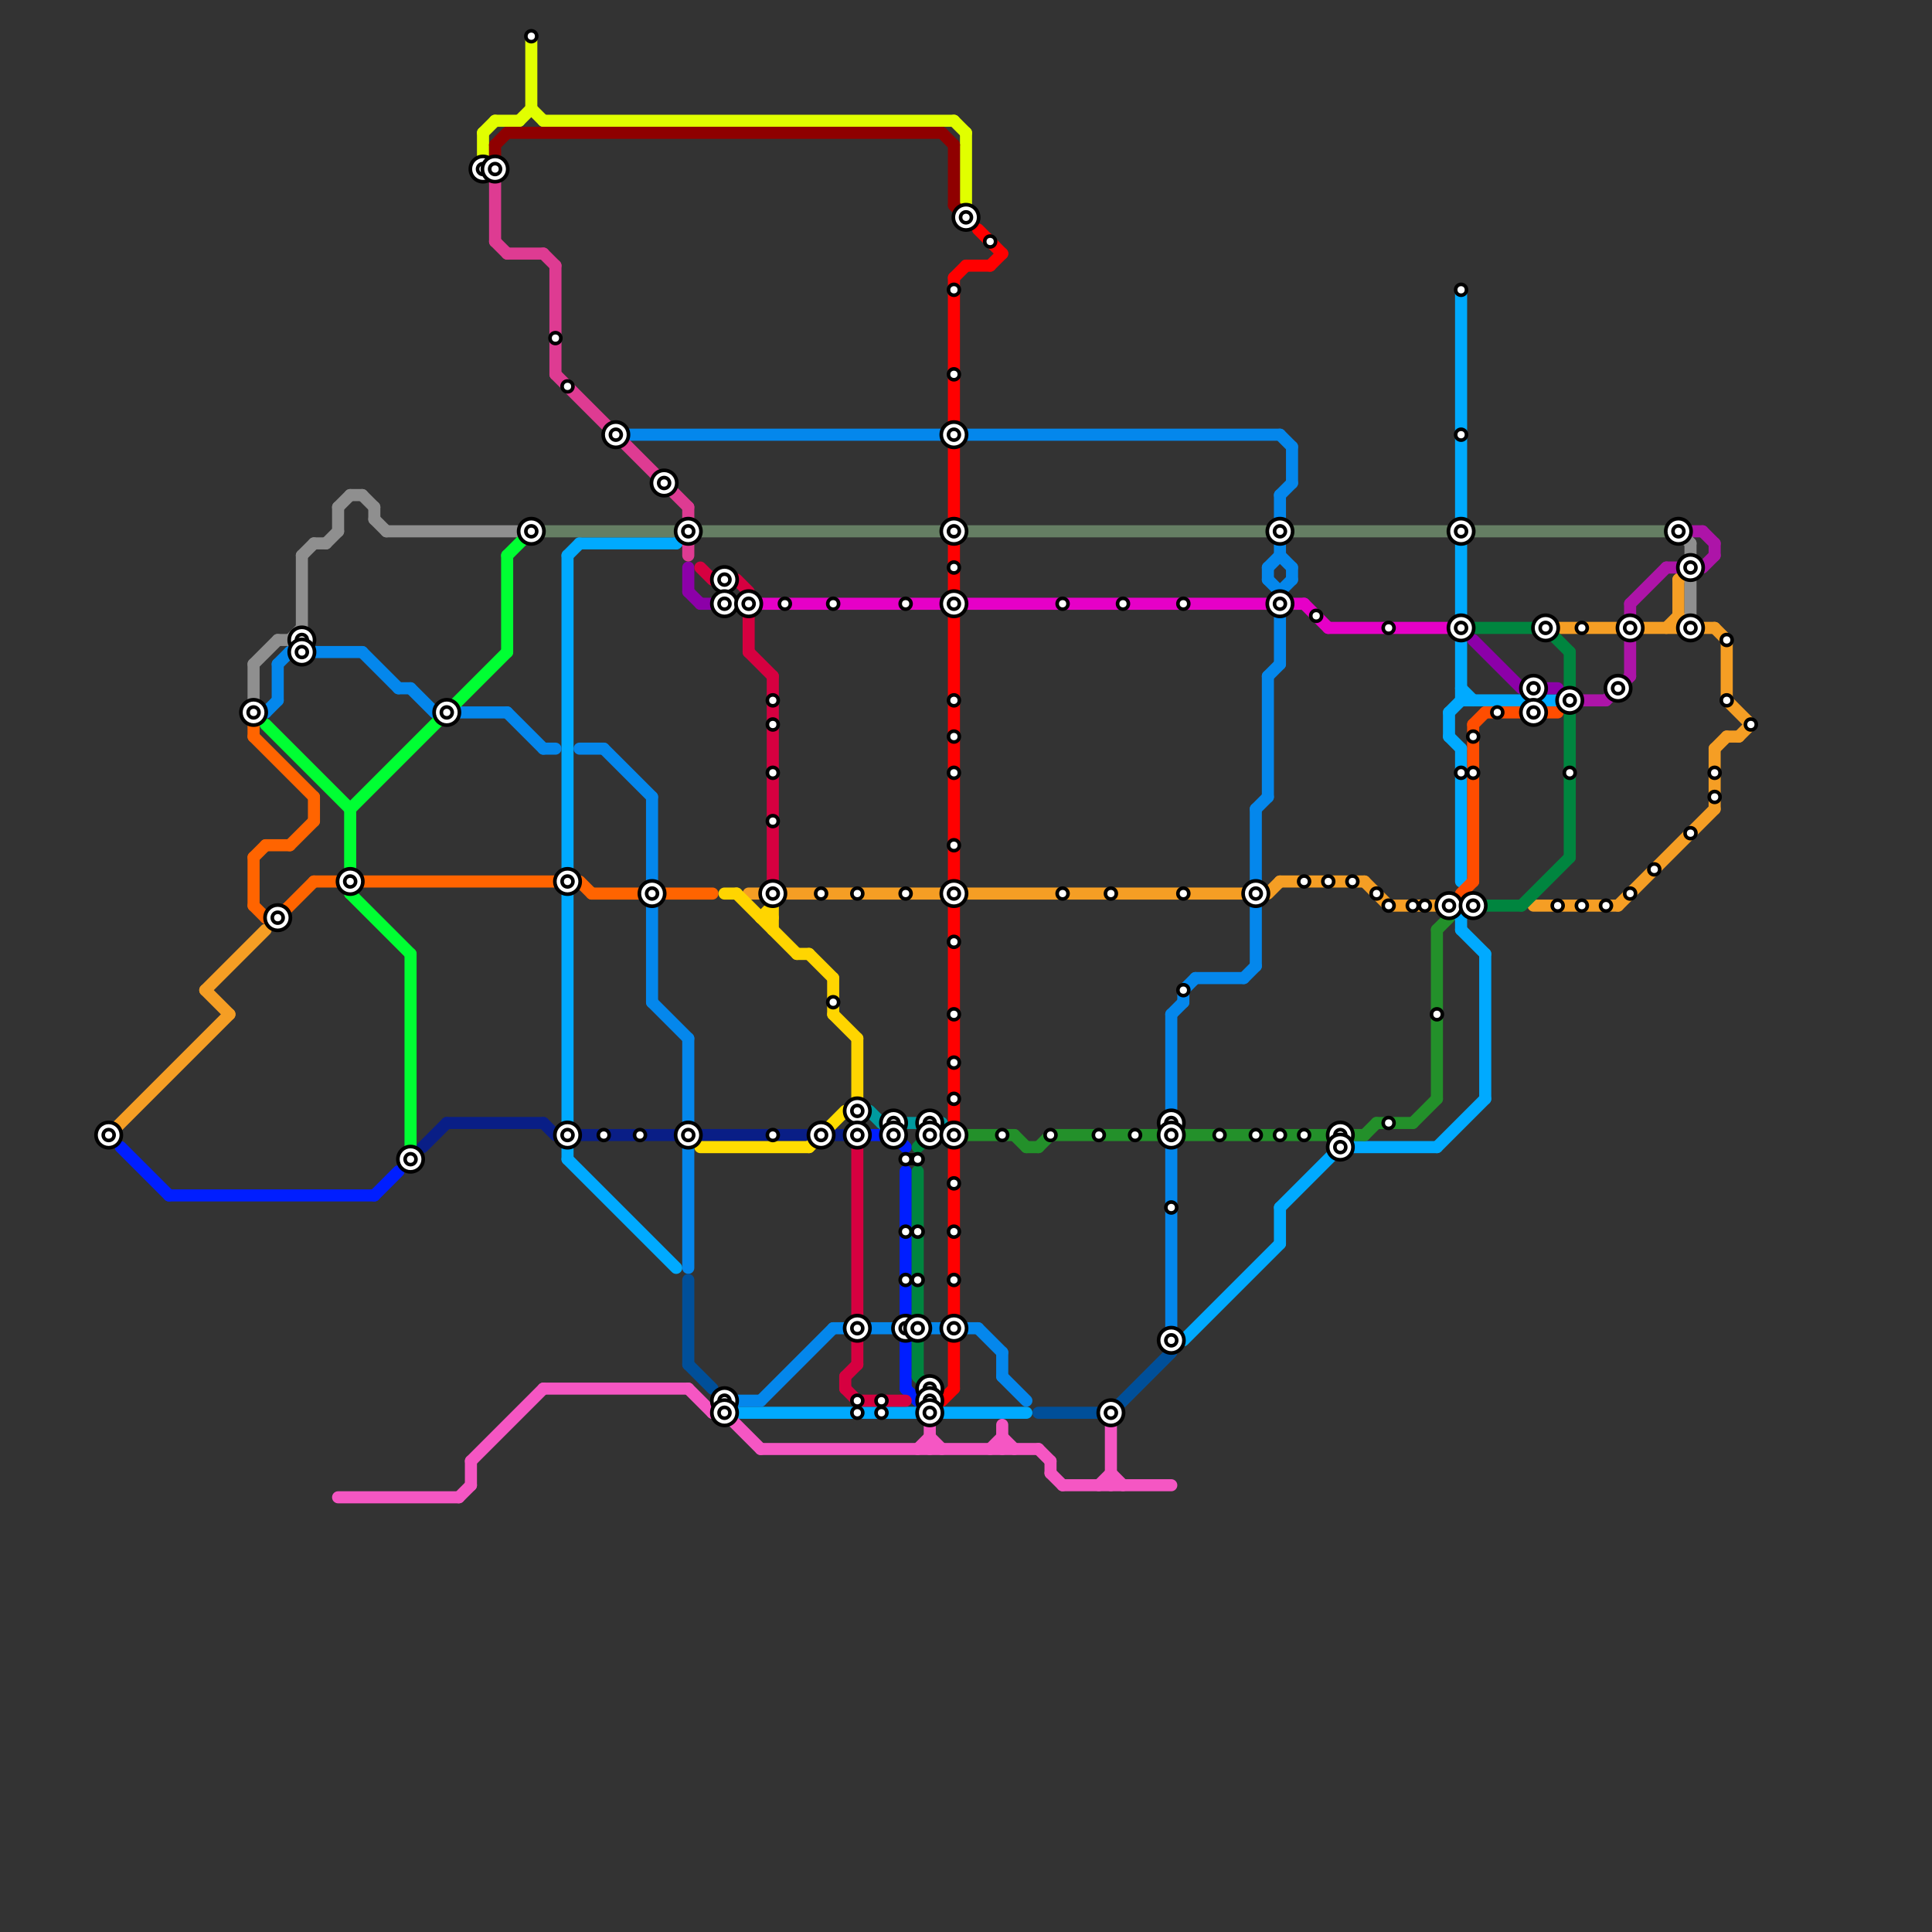
<svg version="1.1" xmlns="http://www.w3.org/2000/svg" viewBox="0 0 160 160">
<rect x="0" y="0" width="160" height="160" fill="#333333" stroke="none"/>
<style>text { font: 1px Helvetica; font-weight: 600; white-space: pre; dominant-baseline: central; } line { stroke-width: 1; fill: none; stroke-linecap: round; stroke-linejoin: round; } .c0 { stroke: #f59e24 } .c1 { stroke: #001eff } .c2 { stroke: #00aaff } .c3 { stroke: #0487ec } .c4 { stroke: #657e63 } .c5 { stroke: #e600c7 } .c6 { stroke: #23902a } .c7 { stroke: #ff4d00 } .c8 { stroke: #00853f } .c9 { stroke: #8c00a8 } .c10 { stroke: #000000 } .c11 { stroke: #ad14a8 } .c12 { stroke: #8f8f8f } .c13 { stroke: #ff6400 } .c14 { stroke: #00ff33 } .c15 { stroke: #f556c3 } .c16 { stroke: #091e86 } .c17 { stroke: #e1ff00 } .c18 { stroke: #8f0000 } .c19 { stroke: #de3b92 } .c20 { stroke: #004f99 } .c21 { stroke: #d60040 } .c22 { stroke: #ffdd00 } .c23 { stroke: #ffd500 } .c24 { stroke: #009a9f } .c25 { stroke: #ff0000 }</style><defs><g id="wm-xf"><circle r="1.2" fill="#000"/><circle r="0.9" fill="#fff"/><circle r="0.6" fill="#000"/><circle r="0.3" fill="#fff"/></g><g id="wm"><circle r="0.6" fill="#000"/><circle r="0.3" fill="#fff"/></g></defs><line class="c0" x1="144" y1="61" x2="145" y2="60"/><line class="c0" x1="139" y1="48" x2="139" y2="52"/><line class="c0" x1="142" y1="62" x2="143" y2="61"/><line class="c0" x1="106" y1="73" x2="113" y2="73"/><line class="c0" x1="17" y1="82" x2="22" y2="77"/><line class="c0" x1="139" y1="48" x2="140" y2="47"/><line class="c0" x1="143" y1="61" x2="144" y2="61"/><line class="c0" x1="17" y1="82" x2="19" y2="84"/><line class="c0" x1="136" y1="52" x2="142" y2="52"/><line class="c0" x1="129" y1="52" x2="134" y2="52"/><line class="c0" x1="143" y1="58" x2="145" y2="60"/><line class="c0" x1="143" y1="53" x2="143" y2="58"/><line class="c0" x1="139" y1="51" x2="140" y2="52"/><line class="c0" x1="62" y1="74" x2="103" y2="74"/><line class="c0" x1="115" y1="75" x2="119" y2="75"/><line class="c0" x1="142" y1="62" x2="142" y2="67"/><line class="c0" x1="138" y1="52" x2="139" y2="51"/><line class="c0" x1="9" y1="94" x2="19" y2="84"/><line class="c0" x1="113" y1="73" x2="115" y2="75"/><line class="c0" x1="105" y1="74" x2="106" y2="73"/><line class="c0" x1="142" y1="52" x2="143" y2="53"/><line class="c0" x1="134" y1="75" x2="142" y2="67"/><line class="c0" x1="127" y1="75" x2="134" y2="75"/><circle cx="122" cy="75" r="1" fill="#f59e24" /><circle cx="54" cy="74" r="1" fill="#f59e24" /><line class="c1" x1="76" y1="116" x2="77" y2="116"/><line class="c1" x1="75" y1="115" x2="76" y2="116"/><line class="c1" x1="10" y1="95" x2="14" y2="99"/><line class="c1" x1="14" y1="99" x2="31" y2="99"/><line class="c1" x1="75" y1="111" x2="75" y2="115"/><line class="c1" x1="74" y1="94" x2="75" y2="95"/><line class="c1" x1="75" y1="97" x2="75" y2="109"/><line class="c1" x1="72" y1="94" x2="74" y2="94"/><line class="c1" x1="31" y1="99" x2="33" y2="97"/><line class="c2" x1="121" y1="76" x2="121" y2="77"/><line class="c2" x1="98" y1="111" x2="106" y2="103"/><line class="c2" x1="121" y1="45" x2="121" y2="51"/><line class="c2" x1="61" y1="117" x2="85" y2="117"/><line class="c2" x1="48" y1="45" x2="56" y2="45"/><line class="c2" x1="120" y1="59" x2="120" y2="61"/><line class="c2" x1="121" y1="77" x2="123" y2="79"/><line class="c2" x1="47" y1="96" x2="56" y2="105"/><line class="c2" x1="47" y1="46" x2="47" y2="96"/><line class="c2" x1="56" y1="45" x2="57" y2="44"/><line class="c2" x1="128" y1="58" x2="130" y2="58"/><line class="c2" x1="106" y1="100" x2="106" y2="103"/><line class="c2" x1="121" y1="53" x2="121" y2="58"/><line class="c2" x1="121" y1="62" x2="121" y2="73"/><line class="c2" x1="121" y1="57" x2="122" y2="58"/><line class="c2" x1="121" y1="24" x2="121" y2="43"/><line class="c2" x1="47" y1="46" x2="48" y2="45"/><line class="c2" x1="120" y1="61" x2="121" y2="62"/><line class="c2" x1="123" y1="79" x2="123" y2="91"/><line class="c2" x1="121" y1="58" x2="126" y2="58"/><line class="c2" x1="120" y1="75" x2="121" y2="76"/><line class="c2" x1="111" y1="95" x2="119" y2="95"/><line class="c2" x1="120" y1="59" x2="121" y2="58"/><line class="c2" x1="106" y1="100" x2="111" y2="95"/><line class="c2" x1="119" y1="95" x2="123" y2="91"/><line class="c3" x1="23" y1="55" x2="24" y2="54"/><line class="c3" x1="57" y1="86" x2="57" y2="105"/><line class="c3" x1="23" y1="55" x2="23" y2="58"/><line class="c3" x1="83" y1="112" x2="83" y2="114"/><line class="c3" x1="24" y1="54" x2="30" y2="54"/><line class="c3" x1="106" y1="49" x2="107" y2="48"/><line class="c3" x1="106" y1="49" x2="106" y2="55"/><line class="c3" x1="107" y1="47" x2="107" y2="48"/><line class="c3" x1="97" y1="84" x2="98" y2="83"/><line class="c3" x1="60" y1="116" x2="63" y2="116"/><line class="c3" x1="105" y1="56" x2="105" y2="66"/><line class="c3" x1="97" y1="84" x2="97" y2="93"/><line class="c3" x1="42" y1="59" x2="45" y2="62"/><line class="c3" x1="107" y1="37" x2="107" y2="40"/><line class="c3" x1="106" y1="41" x2="106" y2="43"/><line class="c3" x1="105" y1="47" x2="105" y2="48"/><line class="c3" x1="30" y1="54" x2="33" y2="57"/><line class="c3" x1="50" y1="62" x2="54" y2="66"/><line class="c3" x1="105" y1="56" x2="106" y2="55"/><line class="c3" x1="97" y1="95" x2="97" y2="111"/><line class="c3" x1="69" y1="110" x2="81" y2="110"/><line class="c3" x1="104" y1="67" x2="105" y2="66"/><line class="c3" x1="104" y1="67" x2="104" y2="80"/><line class="c3" x1="54" y1="83" x2="57" y2="86"/><line class="c3" x1="106" y1="36" x2="107" y2="37"/><line class="c3" x1="54" y1="75" x2="54" y2="83"/><line class="c3" x1="22" y1="59" x2="23" y2="58"/><line class="c3" x1="105" y1="47" x2="106" y2="46"/><line class="c3" x1="98" y1="82" x2="98" y2="83"/><line class="c3" x1="54" y1="66" x2="54" y2="73"/><line class="c3" x1="34" y1="57" x2="36" y2="59"/><line class="c3" x1="83" y1="114" x2="85" y2="116"/><line class="c3" x1="105" y1="48" x2="106" y2="49"/><line class="c3" x1="99" y1="81" x2="103" y2="81"/><line class="c3" x1="63" y1="116" x2="69" y2="110"/><line class="c3" x1="103" y1="81" x2="104" y2="80"/><line class="c3" x1="106" y1="41" x2="107" y2="40"/><line class="c3" x1="52" y1="36" x2="106" y2="36"/><line class="c3" x1="98" y1="82" x2="99" y2="81"/><line class="c3" x1="106" y1="45" x2="106" y2="46"/><line class="c3" x1="81" y1="110" x2="83" y2="112"/><line class="c3" x1="21" y1="59" x2="22" y2="59"/><line class="c3" x1="38" y1="59" x2="42" y2="59"/><line class="c3" x1="48" y1="62" x2="50" y2="62"/><line class="c3" x1="33" y1="57" x2="34" y2="57"/><line class="c3" x1="106" y1="46" x2="107" y2="47"/><line class="c3" x1="45" y1="62" x2="46" y2="62"/><line class="c4" x1="45" y1="44" x2="56" y2="44"/><line class="c4" x1="58" y1="44" x2="138" y2="44"/><line class="c5" x1="110" y1="52" x2="121" y2="52"/><line class="c5" x1="108" y1="50" x2="110" y2="52"/><line class="c5" x1="63" y1="50" x2="105" y2="50"/><line class="c5" x1="107" y1="50" x2="108" y2="50"/><line class="c6" x1="119" y1="77" x2="119" y2="91"/><line class="c6" x1="80" y1="94" x2="84" y2="94"/><line class="c6" x1="113" y1="94" x2="114" y2="93"/><line class="c6" x1="84" y1="94" x2="85" y2="95"/><line class="c6" x1="119" y1="77" x2="120" y2="76"/><line class="c6" x1="114" y1="93" x2="117" y2="93"/><line class="c6" x1="85" y1="95" x2="86" y2="95"/><line class="c6" x1="117" y1="93" x2="119" y2="91"/><line class="c6" x1="87" y1="94" x2="113" y2="94"/><line class="c6" x1="86" y1="95" x2="87" y2="94"/><line class="c7" x1="122" y1="60" x2="122" y2="73"/><line class="c7" x1="128" y1="59" x2="129" y2="59"/><line class="c7" x1="123" y1="59" x2="126" y2="59"/><line class="c7" x1="121" y1="74" x2="122" y2="73"/><line class="c7" x1="122" y1="60" x2="123" y2="59"/><line class="c8" x1="76" y1="95" x2="77" y2="94"/><line class="c8" x1="76" y1="97" x2="76" y2="109"/><line class="c8" x1="123" y1="75" x2="126" y2="75"/><line class="c8" x1="76" y1="111" x2="76" y2="114"/><line class="c8" x1="122" y1="52" x2="128" y2="52"/><line class="c8" x1="128" y1="52" x2="130" y2="54"/><line class="c8" x1="77" y1="94" x2="78" y2="94"/><line class="c8" x1="130" y1="54" x2="130" y2="57"/><line class="c8" x1="76" y1="114" x2="77" y2="115"/><line class="c8" x1="126" y1="75" x2="130" y2="71"/><line class="c8" x1="130" y1="59" x2="130" y2="71"/><line class="c9" x1="128" y1="57" x2="129" y2="57"/><line class="c9" x1="122" y1="53" x2="126" y2="57"/><line class="c9" x1="61" y1="50" x2="62" y2="50"/><line class="c9" x1="57" y1="47" x2="57" y2="49"/><line class="c9" x1="58" y1="50" x2="59" y2="50"/><line class="c9" x1="57" y1="49" x2="58" y2="50"/><line class="c10" x1="40" y1="14" x2="41" y2="14"/><line class="c10" x1="60" y1="48" x2="60" y2="50"/><line class="c10" x1="75" y1="96" x2="76" y2="96"/><line class="c10" x1="127" y1="57" x2="127" y2="59"/><line class="c10" x1="71" y1="92" x2="71" y2="94"/><circle cx="25" cy="53" r="1" fill="#000000" /><line class="c11" x1="140" y1="44" x2="141" y2="44"/><line class="c11" x1="131" y1="58" x2="133" y2="58"/><line class="c11" x1="135" y1="50" x2="135" y2="56"/><line class="c11" x1="141" y1="47" x2="142" y2="46"/><line class="c11" x1="133" y1="58" x2="135" y2="56"/><line class="c11" x1="142" y1="45" x2="142" y2="46"/><line class="c11" x1="141" y1="44" x2="142" y2="45"/><line class="c11" x1="135" y1="50" x2="138" y2="47"/><line class="c11" x1="138" y1="47" x2="139" y2="47"/><line class="c12" x1="24" y1="53" x2="25" y2="52"/><line class="c12" x1="31" y1="42" x2="31" y2="43"/><line class="c12" x1="27" y1="45" x2="28" y2="44"/><line class="c12" x1="28" y1="42" x2="29" y2="41"/><line class="c12" x1="30" y1="41" x2="31" y2="42"/><line class="c12" x1="140" y1="45" x2="140" y2="46"/><line class="c12" x1="26" y1="45" x2="27" y2="45"/><line class="c12" x1="139" y1="44" x2="140" y2="45"/><line class="c12" x1="21" y1="55" x2="23" y2="53"/><line class="c12" x1="29" y1="41" x2="30" y2="41"/><line class="c12" x1="140" y1="48" x2="140" y2="51"/><line class="c12" x1="21" y1="55" x2="21" y2="58"/><line class="c12" x1="28" y1="42" x2="28" y2="44"/><line class="c12" x1="25" y1="46" x2="25" y2="52"/><line class="c12" x1="23" y1="53" x2="24" y2="53"/><line class="c12" x1="31" y1="43" x2="32" y2="44"/><line class="c12" x1="25" y1="46" x2="26" y2="45"/><line class="c12" x1="32" y1="44" x2="43" y2="44"/><line class="c13" x1="26" y1="66" x2="26" y2="68"/><line class="c13" x1="22" y1="76" x2="23" y2="76"/><line class="c13" x1="21" y1="61" x2="26" y2="66"/><line class="c13" x1="49" y1="74" x2="53" y2="74"/><line class="c13" x1="21" y1="71" x2="22" y2="70"/><line class="c13" x1="21" y1="60" x2="21" y2="61"/><line class="c13" x1="30" y1="73" x2="46" y2="73"/><line class="c13" x1="22" y1="70" x2="24" y2="70"/><line class="c13" x1="26" y1="73" x2="28" y2="73"/><line class="c13" x1="55" y1="74" x2="59" y2="74"/><line class="c13" x1="21" y1="71" x2="21" y2="75"/><line class="c13" x1="24" y1="70" x2="26" y2="68"/><line class="c13" x1="21" y1="75" x2="22" y2="76"/><line class="c13" x1="23" y1="76" x2="26" y2="73"/><line class="c13" x1="48" y1="73" x2="49" y2="74"/><line class="c14" x1="22" y1="60" x2="29" y2="67"/><line class="c14" x1="42" y1="46" x2="42" y2="54"/><line class="c14" x1="29" y1="74" x2="34" y2="79"/><line class="c14" x1="42" y1="46" x2="44" y2="44"/><line class="c14" x1="34" y1="79" x2="34" y2="96"/><line class="c14" x1="29" y1="67" x2="29" y2="74"/><line class="c14" x1="29" y1="67" x2="42" y2="54"/><line class="c15" x1="83" y1="118" x2="83" y2="120"/><line class="c15" x1="92" y1="122" x2="93" y2="123"/><line class="c15" x1="57" y1="115" x2="59" y2="117"/><line class="c15" x1="88" y1="123" x2="97" y2="123"/><line class="c15" x1="28" y1="124" x2="38" y2="124"/><line class="c15" x1="83" y1="119" x2="84" y2="120"/><line class="c15" x1="77" y1="119" x2="78" y2="120"/><line class="c15" x1="82" y1="120" x2="83" y2="119"/><line class="c15" x1="87" y1="122" x2="88" y2="123"/><line class="c15" x1="39" y1="121" x2="45" y2="115"/><line class="c15" x1="59" y1="117" x2="60" y2="117"/><line class="c15" x1="38" y1="124" x2="39" y2="123"/><line class="c15" x1="63" y1="120" x2="86" y2="120"/><line class="c15" x1="77" y1="118" x2="77" y2="120"/><line class="c15" x1="92" y1="118" x2="92" y2="123"/><line class="c15" x1="86" y1="120" x2="87" y2="121"/><line class="c15" x1="45" y1="115" x2="57" y2="115"/><line class="c15" x1="39" y1="121" x2="39" y2="123"/><line class="c15" x1="87" y1="121" x2="87" y2="122"/><line class="c15" x1="91" y1="123" x2="92" y2="122"/><line class="c15" x1="60" y1="117" x2="63" y2="120"/><line class="c15" x1="76" y1="120" x2="77" y2="119"/><line class="c16" x1="69" y1="94" x2="70" y2="94"/><line class="c16" x1="37" y1="93" x2="45" y2="93"/><line class="c16" x1="35" y1="95" x2="37" y2="93"/><line class="c16" x1="48" y1="94" x2="56" y2="94"/><line class="c16" x1="58" y1="94" x2="67" y2="94"/><line class="c16" x1="45" y1="93" x2="46" y2="94"/><line class="c17" x1="80" y1="11" x2="80" y2="17"/><line class="c17" x1="44" y1="3" x2="44" y2="9"/><line class="c17" x1="40" y1="11" x2="41" y2="10"/><line class="c17" x1="79" y1="10" x2="80" y2="11"/><line class="c17" x1="40" y1="11" x2="40" y2="13"/><line class="c17" x1="43" y1="10" x2="44" y2="9"/><line class="c17" x1="45" y1="10" x2="79" y2="10"/><line class="c17" x1="44" y1="9" x2="45" y2="10"/><line class="c17" x1="41" y1="10" x2="43" y2="10"/><line class="c18" x1="42" y1="11" x2="78" y2="11"/><line class="c18" x1="79" y1="12" x2="79" y2="17"/><line class="c18" x1="78" y1="11" x2="79" y2="12"/><line class="c18" x1="41" y1="12" x2="41" y2="13"/><line class="c18" x1="79" y1="17" x2="80" y2="18"/><line class="c18" x1="41" y1="12" x2="42" y2="11"/><line class="c19" x1="46" y1="31" x2="57" y2="42"/><line class="c19" x1="41" y1="15" x2="41" y2="20"/><line class="c19" x1="42" y1="21" x2="45" y2="21"/><line class="c19" x1="45" y1="21" x2="46" y2="22"/><line class="c19" x1="57" y1="42" x2="57" y2="43"/><line class="c19" x1="57" y1="45" x2="57" y2="46"/><line class="c19" x1="41" y1="20" x2="42" y2="21"/><line class="c19" x1="46" y1="22" x2="46" y2="31"/><line class="c20" x1="86" y1="117" x2="92" y2="117"/><line class="c20" x1="57" y1="106" x2="57" y2="113"/><line class="c20" x1="57" y1="113" x2="59" y2="115"/><line class="c20" x1="92" y1="117" x2="97" y2="112"/><line class="c21" x1="70" y1="114" x2="71" y2="113"/><line class="c21" x1="62" y1="51" x2="62" y2="54"/><line class="c21" x1="61" y1="48" x2="62" y2="49"/><line class="c21" x1="70" y1="115" x2="71" y2="116"/><line class="c21" x1="62" y1="54" x2="64" y2="56"/><line class="c21" x1="70" y1="114" x2="70" y2="115"/><line class="c21" x1="64" y1="56" x2="64" y2="73"/><line class="c21" x1="71" y1="116" x2="75" y2="116"/><line class="c21" x1="58" y1="47" x2="59" y2="48"/><line class="c21" x1="71" y1="111" x2="71" y2="113"/><line class="c21" x1="71" y1="95" x2="71" y2="109"/><line class="c22" x1="67" y1="95" x2="70" y2="92"/><line class="c22" x1="58" y1="95" x2="67" y2="95"/><circle cx="79" cy="94" r="1" fill="#ffdd00" /><line class="c23" x1="64" y1="75" x2="64" y2="77"/><line class="c23" x1="69" y1="84" x2="71" y2="86"/><line class="c23" x1="66" y1="79" x2="67" y2="79"/><line class="c23" x1="67" y1="79" x2="69" y2="81"/><line class="c23" x1="63" y1="76" x2="64" y2="76"/><line class="c23" x1="60" y1="74" x2="61" y2="74"/><line class="c23" x1="71" y1="86" x2="71" y2="91"/><line class="c23" x1="63" y1="76" x2="64" y2="75"/><line class="c23" x1="69" y1="81" x2="69" y2="84"/><line class="c23" x1="61" y1="74" x2="66" y2="79"/><line class="c24" x1="73" y1="93" x2="78" y2="93"/><line class="c24" x1="72" y1="92" x2="73" y2="93"/><line class="c25" x1="78" y1="116" x2="79" y2="115"/><line class="c25" x1="81" y1="19" x2="83" y2="21"/><line class="c25" x1="80" y1="22" x2="82" y2="22"/><line class="c25" x1="79" y1="23" x2="79" y2="35"/><line class="c25" x1="79" y1="51" x2="79" y2="73"/><line class="c25" x1="79" y1="95" x2="79" y2="109"/><line class="c25" x1="79" y1="111" x2="79" y2="115"/><line class="c25" x1="79" y1="37" x2="79" y2="43"/><line class="c25" x1="79" y1="75" x2="79" y2="93"/><line class="c25" x1="82" y1="22" x2="83" y2="21"/><line class="c25" x1="79" y1="23" x2="80" y2="22"/><line class="c25" x1="79" y1="45" x2="79" y2="49"/>

<use x="101" y="94" href="#wm"/><use x="104" y="74" href="#wm-xf"/><use x="104" y="94" href="#wm"/><use x="106" y="44" href="#wm-xf"/><use x="106" y="50" href="#wm-xf"/><use x="106" y="94" href="#wm"/><use x="108" y="73" href="#wm"/><use x="108" y="94" href="#wm"/><use x="109" y="51" href="#wm"/><use x="110" y="73" href="#wm"/><use x="111" y="94" href="#wm-xf"/><use x="111" y="95" href="#wm-xf"/><use x="112" y="73" href="#wm"/><use x="114" y="74" href="#wm"/><use x="115" y="52" href="#wm"/><use x="115" y="75" href="#wm"/><use x="115" y="93" href="#wm"/><use x="117" y="75" href="#wm"/><use x="118" y="75" href="#wm"/><use x="119" y="84" href="#wm"/><use x="120" y="75" href="#wm-xf"/><use x="121" y="24" href="#wm"/><use x="121" y="36" href="#wm"/><use x="121" y="44" href="#wm-xf"/><use x="121" y="52" href="#wm-xf"/><use x="121" y="64" href="#wm"/><use x="122" y="61" href="#wm"/><use x="122" y="64" href="#wm"/><use x="122" y="75" href="#wm-xf"/><use x="124" y="59" href="#wm"/><use x="127" y="57" href="#wm-xf"/><use x="127" y="59" href="#wm-xf"/><use x="128" y="52" href="#wm-xf"/><use x="129" y="75" href="#wm"/><use x="130" y="58" href="#wm-xf"/><use x="130" y="64" href="#wm"/><use x="131" y="52" href="#wm"/><use x="131" y="75" href="#wm"/><use x="133" y="75" href="#wm"/><use x="134" y="57" href="#wm-xf"/><use x="135" y="52" href="#wm-xf"/><use x="135" y="74" href="#wm"/><use x="137" y="72" href="#wm"/><use x="139" y="44" href="#wm-xf"/><use x="140" y="47" href="#wm-xf"/><use x="140" y="52" href="#wm-xf"/><use x="140" y="69" href="#wm"/><use x="142" y="64" href="#wm"/><use x="142" y="66" href="#wm"/><use x="143" y="53" href="#wm"/><use x="143" y="58" href="#wm"/><use x="145" y="60" href="#wm"/><use x="21" y="59" href="#wm-xf"/><use x="23" y="76" href="#wm-xf"/><use x="25" y="53" href="#wm-xf"/><use x="25" y="54" href="#wm-xf"/><use x="29" y="73" href="#wm-xf"/><use x="34" y="96" href="#wm-xf"/><use x="37" y="59" href="#wm-xf"/><use x="40" y="14" href="#wm-xf"/><use x="41" y="14" href="#wm-xf"/><use x="44" y="3" href="#wm"/><use x="44" y="44" href="#wm-xf"/><use x="46" y="28" href="#wm"/><use x="47" y="32" href="#wm"/><use x="47" y="73" href="#wm-xf"/><use x="47" y="94" href="#wm-xf"/><use x="50" y="94" href="#wm"/><use x="51" y="36" href="#wm-xf"/><use x="53" y="94" href="#wm"/><use x="54" y="74" href="#wm-xf"/><use x="55" y="40" href="#wm-xf"/><use x="57" y="44" href="#wm-xf"/><use x="57" y="94" href="#wm-xf"/><use x="60" y="116" href="#wm-xf"/><use x="60" y="117" href="#wm-xf"/><use x="60" y="48" href="#wm-xf"/><use x="60" y="50" href="#wm-xf"/><use x="62" y="50" href="#wm-xf"/><use x="64" y="58" href="#wm"/><use x="64" y="60" href="#wm"/><use x="64" y="64" href="#wm"/><use x="64" y="68" href="#wm"/><use x="64" y="74" href="#wm-xf"/><use x="64" y="94" href="#wm"/><use x="65" y="50" href="#wm"/><use x="68" y="74" href="#wm"/><use x="68" y="94" href="#wm-xf"/><use x="69" y="50" href="#wm"/><use x="69" y="83" href="#wm"/><use x="71" y="110" href="#wm-xf"/><use x="71" y="116" href="#wm"/><use x="71" y="117" href="#wm"/><use x="71" y="74" href="#wm"/><use x="71" y="92" href="#wm-xf"/><use x="71" y="94" href="#wm-xf"/><use x="73" y="116" href="#wm"/><use x="73" y="117" href="#wm"/><use x="74" y="93" href="#wm-xf"/><use x="74" y="94" href="#wm-xf"/><use x="75" y="102" href="#wm"/><use x="75" y="106" href="#wm"/><use x="75" y="110" href="#wm-xf"/><use x="75" y="50" href="#wm"/><use x="75" y="74" href="#wm"/><use x="75" y="96" href="#wm"/><use x="76" y="102" href="#wm"/><use x="76" y="106" href="#wm"/><use x="76" y="110" href="#wm-xf"/><use x="76" y="96" href="#wm"/><use x="77" y="115" href="#wm-xf"/><use x="77" y="116" href="#wm-xf"/><use x="77" y="117" href="#wm-xf"/><use x="77" y="93" href="#wm-xf"/><use x="77" y="94" href="#wm-xf"/><use x="79" y="102" href="#wm"/><use x="79" y="106" href="#wm"/><use x="79" y="110" href="#wm-xf"/><use x="79" y="24" href="#wm"/><use x="79" y="31" href="#wm"/><use x="79" y="36" href="#wm-xf"/><use x="79" y="44" href="#wm-xf"/><use x="79" y="47" href="#wm"/><use x="79" y="50" href="#wm-xf"/><use x="79" y="58" href="#wm"/><use x="79" y="61" href="#wm"/><use x="79" y="64" href="#wm"/><use x="79" y="70" href="#wm"/><use x="79" y="74" href="#wm-xf"/><use x="79" y="78" href="#wm"/><use x="79" y="84" href="#wm"/><use x="79" y="88" href="#wm"/><use x="79" y="91" href="#wm"/><use x="79" y="94" href="#wm-xf"/><use x="79" y="98" href="#wm"/><use x="80" y="18" href="#wm-xf"/><use x="82" y="20" href="#wm"/><use x="83" y="94" href="#wm"/><use x="87" y="94" href="#wm"/><use x="88" y="50" href="#wm"/><use x="88" y="74" href="#wm"/><use x="9" y="94" href="#wm-xf"/><use x="91" y="94" href="#wm"/><use x="92" y="117" href="#wm-xf"/><use x="92" y="74" href="#wm"/><use x="93" y="50" href="#wm"/><use x="94" y="94" href="#wm"/><use x="97" y="100" href="#wm"/><use x="97" y="111" href="#wm-xf"/><use x="97" y="93" href="#wm-xf"/><use x="97" y="94" href="#wm-xf"/><use x="98" y="50" href="#wm"/><use x="98" y="74" href="#wm"/><use x="98" y="82" href="#wm"/>
</svg>

